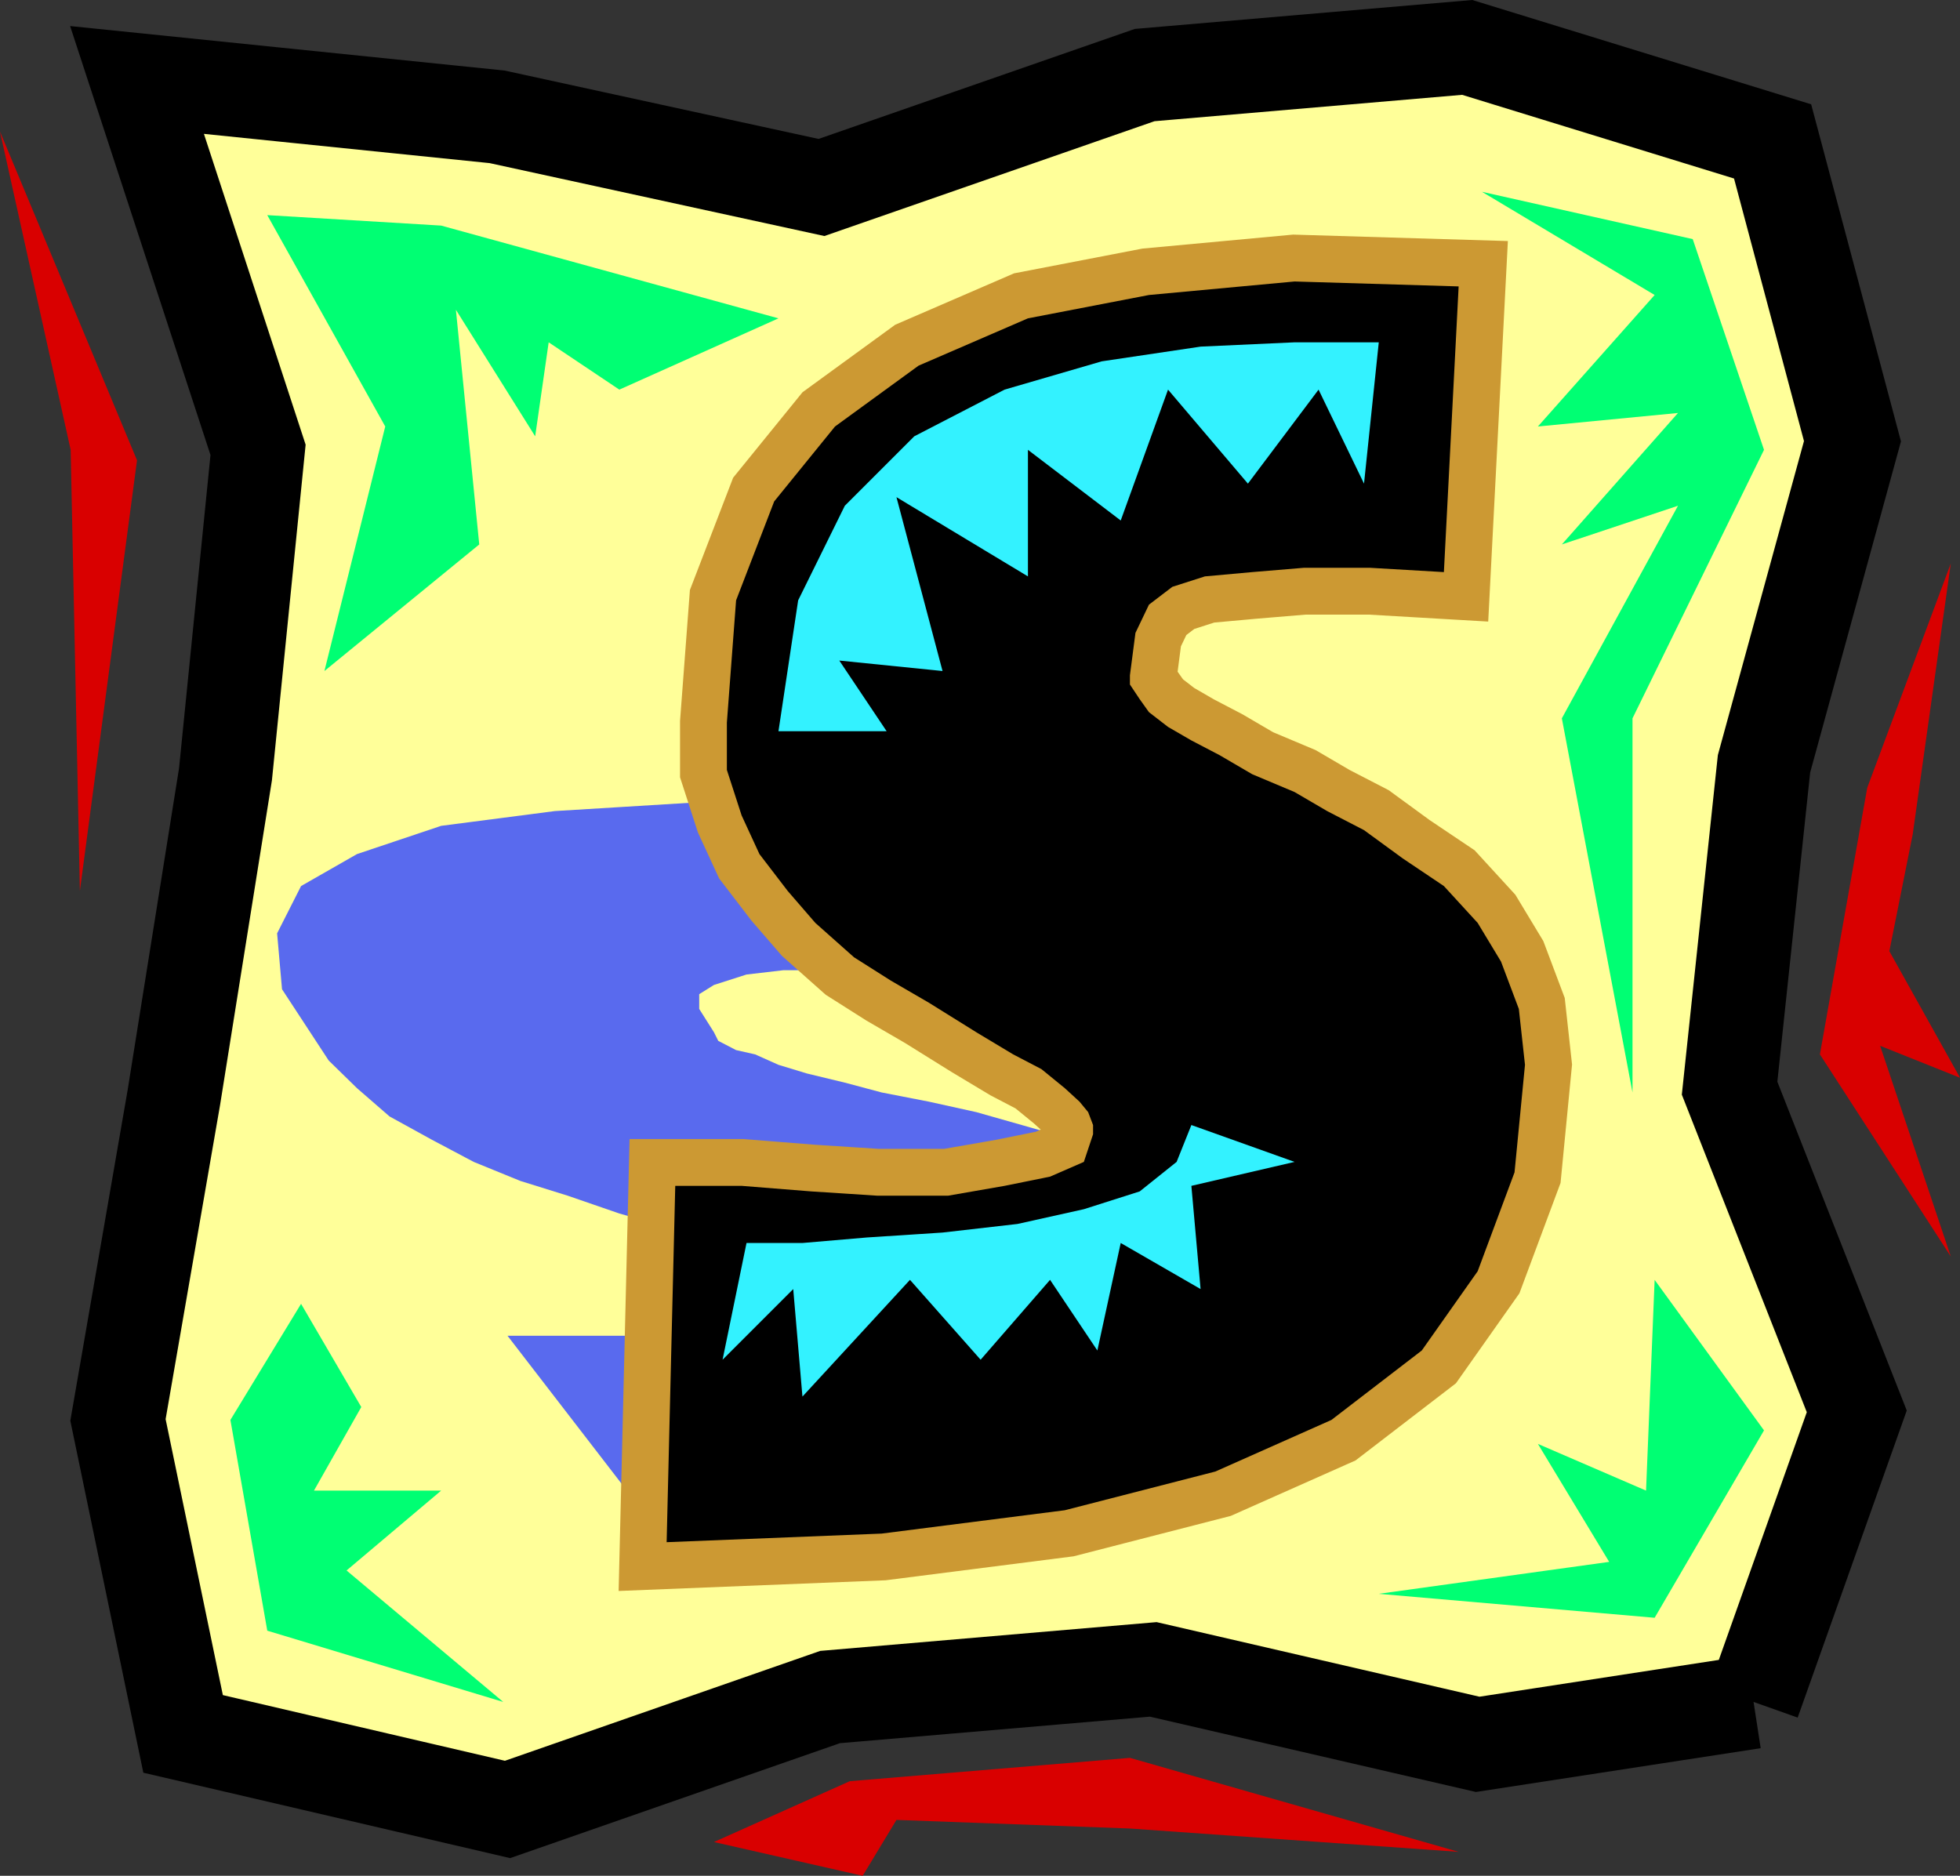 <svg xmlns="http://www.w3.org/2000/svg" width="319" height="305.316"><rect width="100%" height="100%" fill="#333333" stroke="none"/><path fill="#ff9" d="m285.402 277.015 16.797-47.297-20.699-52.601 5.602-52.801 14.398-52.5-13-48.8-49.7-15.298-52.5 4.5-52.6 18.297-52.798-11.5-58.601-6L42 73.218l-5.3 52.797-8.4 52.602-9.1 52.5 10.6 51.101 52.802 12.297 52.5-18.297 52.597-4.5 52.801 12.2 44.902-6.903"/><path fill="#596aee" d="M82.602 217.417h53.3l6.899-.699 3.898-2.402-.797-2.098-.902-.8-2.2-1.602-2.398-.8-2.902-1.4-5.5-1.699-5.3-1.402-8.4-2.2-9.1-2.398-8.4-2.402-8.398-2.898-7.703-2.399-7.597-3.101-6.801-3.602-6.899-3.797-5.3-4.601-4.602-4.5-7.598-11.602-.8-9.098L49 144.218l9.102-5.203 13.699-4.598 18.5-2.402 22.8-1.398 26.598.699 19.203 26.601H127.5l-6 .7-5.3 1.699-2.4 1.5v2.402l2.4 3.797.702 1.402 2.899 1.5 3.101.7 3.797 1.699 4.602 1.402 6.199 1.5 6 1.598 7.7 1.5 7.702 1.7 7.399 2.1 8.398 2.4 8.403 2.901 8.398 3.098 7.7 4.602 6.3 3.8 5.2 5.301 6.8 10.797 1.602 9.102-3.102 7.699-9.098 6.7-14.601 4.6-21.399 3.801-28.101 2.399-34.301.7-25.898-33.599"/><path fill="none" stroke="#000" stroke-miterlimit="10" stroke-width="15.239" d="m285.402 277.015 16.797-47.297-20.699-52.601 5.602-52.801 14.398-52.5-13-48.8-49.7-15.298-52.5 4.5-52.6 18.297-52.798-11.5-58.601-6L42 73.218l-5.3 52.797-8.4 52.602-9.1 52.5 10.6 51.101 52.802 12.297 52.5-18.297 52.597-4.5 52.801 12.2 44.902-6.903"/><path fill="#00ff73" d="M126.7 51.816 71.8 36.718l-28.3-1.703 19.2 34.402-9.9 39.801L78 88.617l-3.8-38.2 12.902 20.598L89.3 55.718l11.5 7.7 25.898-11.602M241.2 31.218l34.3 7.7 11.602 34.3-21.403 43.7v60.898l-11.5-60.899 18.903-34.601-18.903 6.3 18.903-21.398-22.801 2.2 19-21.403-28.102-16.797M269.3 208.316l17.802 24.5-17.801 30.5-44.899-3.899 37.5-5.199-11.601-19.203 17.601 7.602 1.399-34.301M49 212.218l-11.5 18.899 6 34.3 38.402 11.598-25.5-21.398 15.399-13H51.1l7.7-13.602-9.8-16.797"/><path fill="#d90000" d="m116.2 299.816 22.1-9.899 45.602-3.8 53.5 15.3-53.5-3.8-38-1.399-5.5 9.098-24.203-5.5M317.5 91.718l-13.598 36.5-7.703 43.399 21.301 32.898-11.5-34.297 13 5.2-11.5-20.602 3.8-19 6.2-44.098M0 21.417l22.3 53.5-9.3 70.098-1.5-71.797L0 21.418"/><path d="M109.902 193.015H120.7l11.301.902 10.8.7h11.5l9.2-1.602 7.402-1.5 5.5-2.398 1.5-4.5v-1.5l-.8-2.102-1.403-1.7-2.398-2.198-3.801-3.102-4.598-2.398-6-3.602-7.703-4.797-6.199-3.601-6-3.801-6.3-5.598-4.5-5.203-4.598-6-2.903-6.297-2.398-7.402v-7.7l1.5-19.898L126 81.617l9.902-12.2 13.598-9.902 17.8-7.7 19.7-3.8 23.7-2.2 26.702.802-2.402 46.5-12-.7h-10.8l-8.4.7-7.698.699-5.301 1.7-3.801 2.9-2.2 4.598-.898 6.902v1.5l1.598 2.399 1.5 2.101 3.102 2.399 3.8 2.2 4.598 2.401 5.3 3.098 6.9 2.902 5.3 3.098 6 3.102 6.3 4.601 6.7 4.5 5.5 6 3.8 6.297 2.9 7.703 1 9.098-1.7 17.5-6 16.101-9.098 12.899-14.703 11.3-18.898 8.4-24.5 6.3-29.801 3.8-35 1.4 1.402-58"/><path fill="none" stroke="#c93" stroke-miterlimit="10" stroke-width="15.239" d="M109.902 193.015H120.7l11.301.902 10.8.7h11.5l9.2-1.602 7.402-1.5 5.5-2.398 1.5-4.5v-1.5l-.8-2.102-1.403-1.7-2.398-2.198-3.801-3.102-4.598-2.398-6-3.602-7.703-4.797-6.199-3.601-6-3.801-6.3-5.598-4.5-5.203-4.598-6-2.903-6.297-2.398-7.402v-7.7l1.5-19.898L126 81.617l9.902-12.2 13.598-9.902 17.8-7.7 19.7-3.8 23.7-2.2 26.702.802-2.402 46.5-12-.7h-10.8l-8.4.7-7.698.699-5.301 1.7-3.801 2.9-2.2 4.598-.898 6.902v1.5l1.598 2.399 1.5 2.101 3.102 2.399 3.8 2.2 4.598 2.401 5.3 3.098 6.9 2.902 5.3 3.098 6 3.102 6.3 4.601 6.7 4.5 5.5 6 3.8 6.297 2.9 7.703 1 9.098-1.7 17.5-6 16.101-9.098 12.899-14.703 11.3-18.898 8.4-24.5 6.3-29.801 3.8-35 1.4zm0 0"/><path d="M109.902 193.015H120.7l11.301.902 10.8.7h11.5l9.2-1.602 7.402-1.5 5.5-2.398 1.5-4.5v-1.5l-.8-2.102-1.403-1.7-2.398-2.198-3.801-3.102-4.598-2.398-6-3.602-7.703-4.797-6.199-3.601-6-3.801-6.3-5.598-4.5-5.203-4.598-6-2.903-6.297-2.398-7.402v-7.7l1.5-19.898L126 81.617l9.902-12.2 13.598-9.902 17.8-7.7 19.7-3.8 23.7-2.2 26.702.802-2.402 46.5-12-.7h-10.8l-8.4.7-7.698.699-5.301 1.7-3.801 2.9-2.2 4.598-.898 6.902v1.5l1.598 2.399 1.5 2.101 3.102 2.399 3.8 2.2 4.598 2.401 5.3 3.098 6.9 2.902 5.3 3.098 6 3.102 6.3 4.601 6.7 4.5 5.5 6 3.8 6.297 2.9 7.703 1 9.098-1.7 17.5-6 16.101-9.098 12.899-14.703 11.3-18.898 8.4-24.5 6.3-29.801 3.8-35 1.4 1.402-58"/><path fill="#33f2ff" d="M224.402 55.718H210.7l-15.297.7-16.101 2.398-15.801 4.601-14.7 7.598-11.3 11.3-7.598 15.403-3.203 21.297h17.602l-7.7-11.5 16.801 1.703-7.5-28.3 21.399 12.898V73.218l15.101 11.5 7.7-21.3 13 15.3 11.5-15.3 7.398 15.3 2.402-23M121.5 202.316h9.102l10.5-.899 12.3-.8 12.2-1.399 10.8-2.402 9.098-2.899 6-4.8 2.402-6 16.797 6-16.797 3.898 1.5 16.8-13-7.5-3.8 17.5-7.7-11.5-11.3 13-11.5-13-17.5 19-1.5-17.5-11.5 11.5 3.898-19"/></svg>
